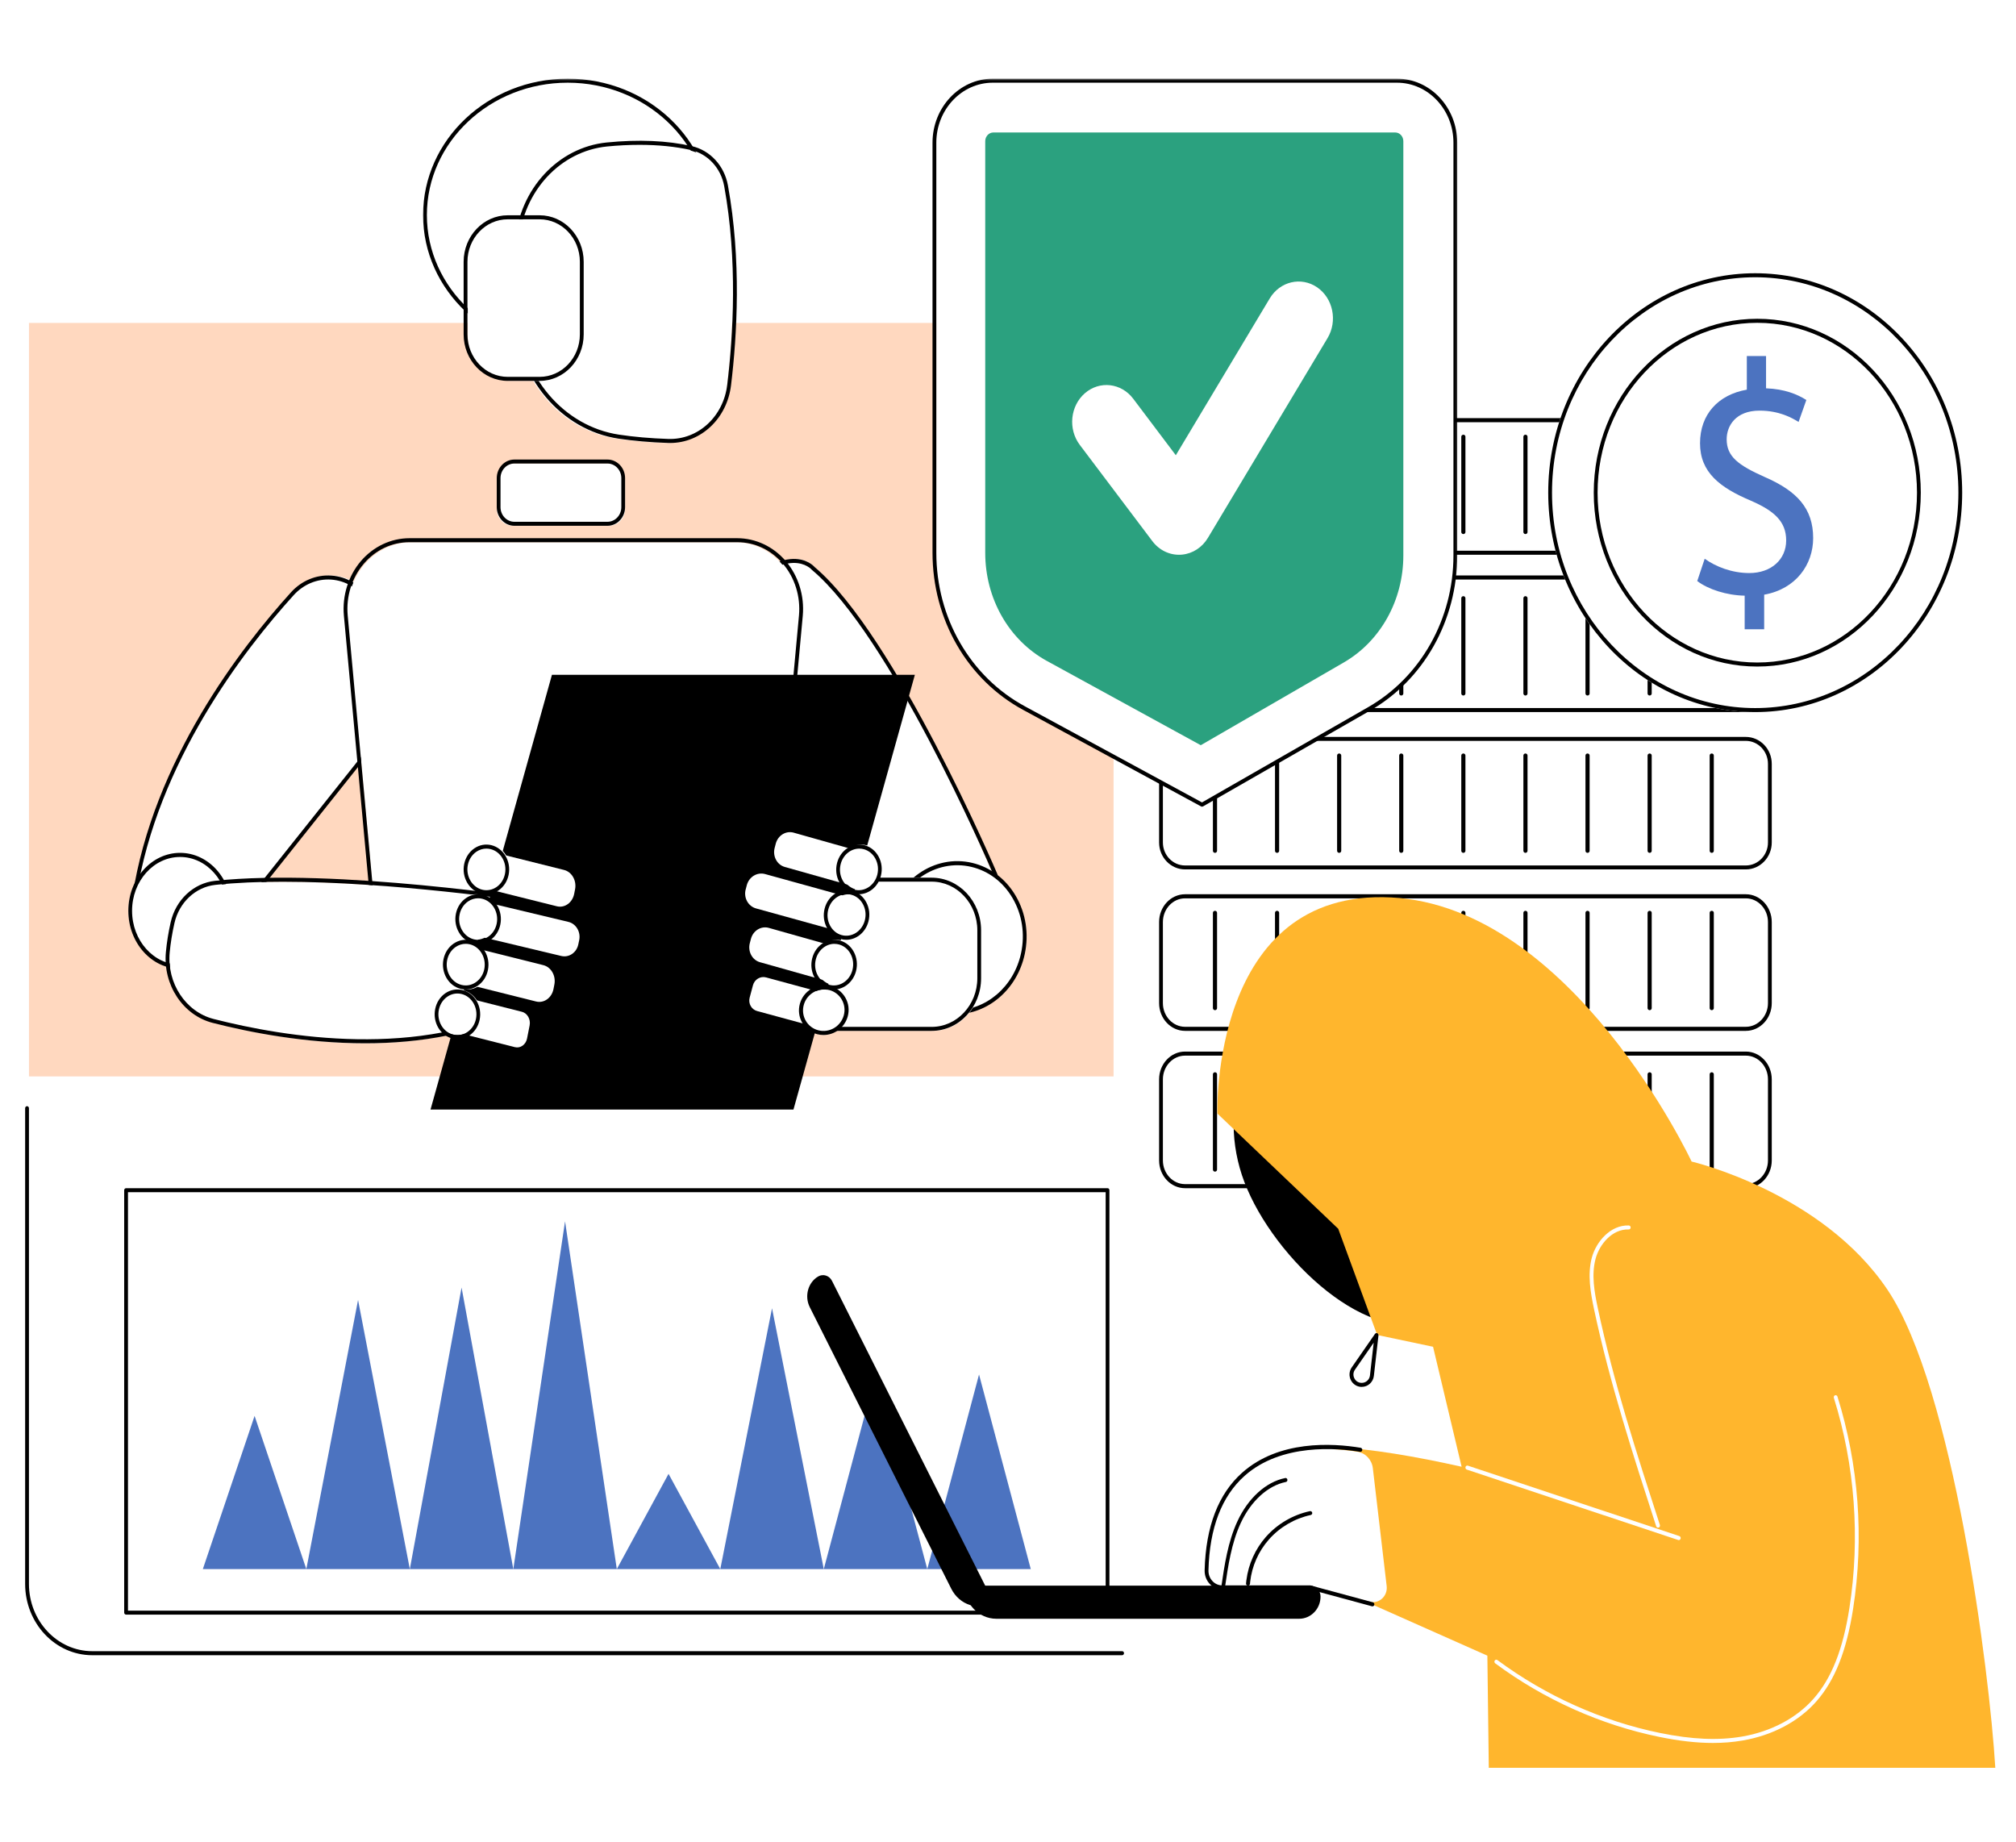 <svg width="487" height="445" viewBox="0 0 487 445" fill="none" xmlns="http://www.w3.org/2000/svg">
<rect width="487" height="445" fill="white"/>
<path d="M285.802 102H421.198C421.963 102 422.702 102.15 423.419 102.458C424.13 102.765 424.758 103.201 425.303 103.766C425.841 104.331 426.262 104.982 426.558 105.719C426.855 106.455 427 107.22 427 108.021V126.979C427 127.78 426.855 128.545 426.558 129.289C426.262 130.025 425.841 130.676 425.303 131.241C424.758 131.806 424.13 132.242 423.419 132.542C422.702 132.85 421.963 133 421.198 133H285.802C285.037 133 284.291 132.85 283.581 132.542C282.87 132.242 282.242 131.806 281.697 131.241C281.152 130.676 280.738 130.025 280.442 129.289C280.145 128.545 280 127.78 280 126.979V108.021C280 107.22 280.145 106.455 280.442 105.719C280.738 104.982 281.152 104.331 281.697 103.766C282.242 103.201 282.87 102.765 283.581 102.458C284.291 102.15 285.037 102 285.802 102Z" fill="white"/>
<path d="M421.732 134H286.268C282.816 134 280 130.987 280 127.288V107.712C280 104.013 282.816 101 286.268 101H421.732C425.184 101 428 104.013 428 107.712V127.288C428 130.987 425.19 134 421.732 134ZM286.268 101.982C283.32 101.982 280.918 104.552 280.918 107.712V127.295C280.918 130.448 283.32 133.018 286.268 133.018H421.732C424.68 133.018 427.082 130.448 427.082 127.295V107.712C427.082 104.552 424.68 101.982 421.732 101.982H286.268Z" fill="black"/>
<path d="M293.504 129C293.226 129 293 128.78 293 128.516V105.484C293 105.22 293.226 105 293.504 105C293.782 105 294 105.22 294 105.484V128.516C294 128.787 293.782 129 293.504 129Z" fill="black"/>
<path d="M308.5 129C308.22 129 308 128.78 308 128.516V105.484C308 105.22 308.22 105 308.5 105C308.78 105 309 105.22 309 105.484V128.516C309 128.787 308.78 129 308.5 129Z" fill="black"/>
<path d="M323.504 129C323.226 129 323 128.78 323 128.516V105.484C323 105.22 323.226 105 323.504 105C323.782 105 324 105.22 324 105.484V128.516C324 128.787 323.782 129 323.504 129Z" fill="black"/>
<path d="M338.5 129C338.22 129 338 128.78 338 128.516V105.484C338 105.22 338.22 105 338.5 105C338.773 105 339 105.22 339 105.484V128.516C339 128.787 338.773 129 338.5 129Z" fill="black"/>
<path d="M353.5 129C353.22 129 353 128.78 353 128.516V105.484C353 105.22 353.227 105 353.5 105C353.78 105 354 105.22 354 105.484V128.516C354 128.787 353.78 129 353.5 129Z" fill="black"/>
<path d="M368.504 129C368.226 129 368 128.78 368 128.516V105.484C368 105.22 368.226 105 368.504 105C368.782 105 369 105.22 369 105.484V128.516C369 128.787 368.782 129 368.504 129Z" fill="black"/>
<path d="M383.5 129C383.22 129 383 128.78 383 128.516V105.484C383 105.22 383.22 105 383.5 105C383.78 105 384 105.22 384 105.484V128.516C384 128.787 383.78 129 383.5 129Z" fill="black"/>
<path d="M398.504 129C398.226 129 398 128.78 398 128.516V105.484C398 105.22 398.226 105 398.504 105C398.782 105 399 105.22 399 105.484V128.516C399 128.787 398.782 129 398.504 129Z" fill="black"/>
<path d="M413.5 129C413.22 129 413 128.78 413 128.516V105.484C413 105.22 413.22 105 413.5 105C413.78 105 414 105.22 414 105.484V128.516C414 128.787 413.78 129 413.5 129Z" fill="black"/>
<path d="M285.802 140H421.198C421.963 140 422.702 140.162 423.419 140.472C424.13 140.79 424.758 141.24 425.303 141.823C425.841 142.406 426.262 143.077 426.558 143.838C426.855 144.598 427 145.395 427 146.214V165.786C427 166.605 426.855 167.402 426.558 168.162C426.262 168.923 425.841 169.594 425.303 170.177C424.758 170.76 424.13 171.21 423.419 171.52C422.702 171.838 421.963 172 421.198 172H285.802C285.037 172 284.291 171.838 283.581 171.52C282.87 171.21 282.242 170.76 281.697 170.177C281.152 169.594 280.738 168.923 280.442 168.162C280.145 167.402 280 166.605 280 165.786V146.214C280 145.395 280.145 144.598 280.442 143.838C280.738 143.077 281.152 142.406 281.697 141.823C282.242 141.24 282.87 140.79 283.581 140.472C284.291 140.162 285.037 140 285.802 140Z" fill="white"/>
<path d="M421.732 172H286.268C282.816 172 280 168.995 280 165.295V145.712C280 142.013 282.816 139 286.268 139H421.732C425.184 139 428 142.013 428 145.712V165.295C428 168.995 425.19 172 421.732 172ZM286.268 139.989C283.32 139.989 280.918 142.559 280.918 145.712V165.295C280.918 168.448 283.32 171.018 286.268 171.018H421.732C424.68 171.018 427.082 168.448 427.082 165.288V145.712C427.082 142.552 424.68 139.982 421.732 139.982H286.268V139.989Z" fill="black"/>
<path d="M293.504 168C293.226 168 293 167.78 293 167.509V144.491C293 144.22 293.226 144 293.504 144C293.782 144 294 144.22 294 144.491V167.509C294 167.78 293.782 168 293.504 168Z" fill="black"/>
<path d="M308.5 168C308.22 168 308 167.78 308 167.509V144.491C308 144.22 308.22 144 308.5 144C308.78 144 309 144.22 309 144.491V167.509C309 167.78 308.78 168 308.5 168Z" fill="black"/>
<path d="M323.504 168C323.226 168 323 167.78 323 167.509V144.491C323 144.22 323.226 144 323.504 144C323.782 144 324 144.22 324 144.491V167.509C324 167.78 323.782 168 323.504 168Z" fill="black"/>
<path d="M338.5 168C338.22 168 338 167.78 338 167.509V144.491C338 144.22 338.22 144 338.5 144C338.773 144 339 144.22 339 144.491V167.509C339 167.78 338.773 168 338.5 168Z" fill="black"/>
<path d="M353.5 168C353.22 168 353 167.78 353 167.509V144.491C353 144.22 353.227 144 353.5 144C353.78 144 354 144.22 354 144.491V167.509C354 167.78 353.78 168 353.5 168Z" fill="black"/>
<path d="M368.504 168C368.226 168 368 167.78 368 167.509V144.491C368 144.22 368.226 144 368.504 144C368.782 144 369 144.22 369 144.491V167.509C369 167.78 368.782 168 368.504 168Z" fill="black"/>
<path d="M383.5 168C383.22 168 383 167.78 383 167.509V144.491C383 144.22 383.22 144 383.5 144C383.78 144 384 144.22 384 144.491V167.509C384 167.78 383.78 168 383.5 168Z" fill="black"/>
<path d="M398.504 168C398.226 168 398 167.78 398 167.509V144.491C398 144.22 398.226 144 398.504 144C398.782 144 399 144.22 399 144.491V167.509C399 167.78 398.782 168 398.504 168Z" fill="black"/>
<path d="M413.5 168C413.22 168 413 167.78 413 167.509V144.491C413 144.22 413.22 144 413.5 144C413.78 144 414 144.22 414 144.491V167.509C414 167.78 413.78 168 413.5 168Z" fill="black"/>
<path d="M285.802 178H421.198C421.963 178 422.702 178.155 423.419 178.472C424.13 178.79 424.758 179.24 425.303 179.823C425.841 180.406 426.262 181.078 426.558 181.839C426.855 182.599 427 183.389 427 184.215V203.785C427 204.611 426.855 205.409 426.558 206.169C426.262 206.929 425.841 207.601 425.303 208.184C424.758 208.767 424.13 209.218 423.419 209.528C422.702 209.845 421.963 210 421.198 210H285.802C285.037 210 284.291 209.845 283.581 209.528C282.87 209.218 282.242 208.767 281.697 208.184C281.152 207.601 280.738 206.929 280.442 206.169C280.145 205.409 280 204.611 280 203.785V184.215C280 183.389 280.145 182.599 280.442 181.839C280.738 181.078 281.152 180.406 281.697 179.823C282.242 179.24 282.87 178.79 283.581 178.472C284.291 178.155 285.037 178 285.802 178Z" fill="white"/>
<path d="M421.732 210H286.268C282.816 210 280 207.085 280 203.497V184.503C280 180.915 282.816 178 286.268 178H421.732C425.184 178 428 180.915 428 184.503V203.497C428 207.085 425.19 210 421.732 210ZM286.268 178.953C283.32 178.953 280.918 181.445 280.918 184.503V203.497C280.918 206.555 283.32 209.047 286.268 209.047H421.732C424.68 209.047 427.082 206.555 427.082 203.497V184.503C427.082 181.438 424.68 178.953 421.732 178.953H286.268Z" fill="black"/>
<path d="M293.504 206C293.226 206 293 205.78 293 205.509V182.491C293 182.22 293.226 182 293.504 182C293.782 182 294 182.22 294 182.491V205.509C294 205.78 293.782 206 293.504 206Z" fill="black"/>
<path d="M308.5 206C308.22 206 308 205.78 308 205.509V182.491C308 182.22 308.22 182 308.5 182C308.78 182 309 182.22 309 182.491V205.509C309 205.78 308.78 206 308.5 206Z" fill="black"/>
<path d="M323.504 206C323.226 206 323 205.78 323 205.509V182.491C323 182.22 323.226 182 323.504 182C323.782 182 324 182.22 324 182.491V205.509C324 205.78 323.782 206 323.504 206Z" fill="black"/>
<path d="M338.5 206C338.22 206 338 205.78 338 205.509V182.491C338 182.22 338.22 182 338.5 182C338.773 182 339 182.22 339 182.491V205.509C339 205.78 338.773 206 338.5 206Z" fill="black"/>
<path d="M353.5 206C353.22 206 353 205.78 353 205.509V182.491C353 182.22 353.227 182 353.5 182C353.78 182 354 182.22 354 182.491V205.509C354 205.78 353.78 206 353.5 206Z" fill="black"/>
<path d="M368.504 206C368.226 206 368 205.78 368 205.509V182.491C368 182.22 368.226 182 368.504 182C368.782 182 369 182.22 369 182.491V205.509C369 205.78 368.782 206 368.504 206Z" fill="black"/>
<path d="M383.5 206C383.22 206 383 205.78 383 205.509V182.491C383 182.22 383.22 182 383.5 182C383.78 182 384 182.22 384 182.491V205.509C384 205.78 383.78 206 383.5 206Z" fill="black"/>
<path d="M398.504 206C398.226 206 398 205.78 398 205.509V182.491C398 182.22 398.226 182 398.504 182C398.782 182 399 182.22 399 182.491V205.509C399 205.78 398.782 206 398.504 206Z" fill="black"/>
<path d="M413.5 206C413.22 206 413 205.78 413 205.509V182.491C413 182.22 413.22 182 413.5 182C413.78 182 414 182.22 414 182.491V205.509C414 205.78 413.78 206 413.5 206Z" fill="black"/>
<path d="M285.802 216H421.198C421.963 216 422.702 216.162 423.419 216.472C424.13 216.79 424.758 217.24 425.303 217.823C425.841 218.406 426.262 219.077 426.558 219.838C426.855 220.598 427 221.395 427 222.214V241.786C427 242.605 426.855 243.402 426.558 244.162C426.262 244.923 425.841 245.594 425.303 246.177C424.758 246.76 424.13 247.21 423.419 247.528C422.702 247.838 421.963 248 421.198 248H285.802C285.037 248 284.291 247.838 283.581 247.528C282.87 247.21 282.242 246.76 281.697 246.177C281.152 245.594 280.738 244.923 280.442 244.162C280.145 243.402 280 242.605 280 241.786V222.214C280 221.395 280.145 220.598 280.442 219.838C280.738 219.077 281.152 218.406 281.697 217.823C282.242 217.24 282.87 216.79 283.581 216.472C284.291 216.162 285.037 216 285.802 216Z" fill="white"/>
<path d="M421.732 249H286.268C282.816 249 280 245.995 280 242.295V222.712C280 219.013 282.816 216 286.268 216H421.732C425.184 216 428 219.013 428 222.712V242.295C428 245.995 425.19 249 421.732 249ZM286.268 216.989C283.32 216.989 280.918 219.559 280.918 222.712V242.295C280.918 245.448 283.32 248.018 286.268 248.018H421.732C424.68 248.018 427.082 245.448 427.082 242.295V222.712C427.082 219.552 424.68 216.989 421.732 216.989H286.268Z" fill="black"/>
<path d="M293.504 244C293.226 244 293 243.78 293 243.509V220.484C293 220.213 293.226 220 293.504 220C293.782 220 294 220.213 294 220.484V243.509C294 243.78 293.782 244 293.504 244Z" fill="black"/>
<path d="M308.5 244C308.22 244 308 243.78 308 243.509V220.484C308 220.213 308.22 220 308.5 220C308.78 220 309 220.213 309 220.484V243.509C309 243.78 308.78 244 308.5 244Z" fill="black"/>
<path d="M323.504 244C323.226 244 323 243.78 323 243.509V220.484C323 220.213 323.226 220 323.504 220C323.782 220 324 220.213 324 220.484V243.509C324 243.78 323.782 244 323.504 244Z" fill="black"/>
<path d="M338.5 244C338.22 244 338 243.78 338 243.509V220.484C338 220.213 338.22 220 338.5 220C338.773 220 339 220.213 339 220.484V243.509C339 243.78 338.773 244 338.5 244Z" fill="black"/>
<path d="M353.5 244C353.22 244 353 243.78 353 243.509V220.484C353 220.213 353.227 220 353.5 220C353.78 220 354 220.213 354 220.484V243.509C354 243.78 353.78 244 353.5 244Z" fill="black"/>
<path d="M368.504 244C368.226 244 368 243.78 368 243.509V220.484C368 220.213 368.226 220 368.504 220C368.782 220 369 220.213 369 220.484V243.509C369 243.78 368.782 244 368.504 244Z" fill="black"/>
<path d="M383.5 244C383.22 244 383 243.78 383 243.509V220.484C383 220.213 383.22 220 383.5 220C383.78 220 384 220.213 384 220.484V243.509C384 243.78 383.78 244 383.5 244Z" fill="black"/>
<path d="M398.504 244C398.226 244 398 243.78 398 243.509V220.484C398 220.213 398.226 220 398.504 220C398.782 220 399 220.213 399 220.484V243.509C399 243.78 398.782 244 398.504 244Z" fill="black"/>
<path d="M413.5 244C413.22 244 413 243.78 413 243.509V220.484C413 220.213 413.22 220 413.5 220C413.78 220 414 220.213 414 220.484V243.509C414 243.78 413.78 244 413.5 244Z" fill="black"/>
<path d="M285.802 255H421.198C421.963 255 422.702 255.157 423.419 255.458C424.13 255.765 424.758 256.201 425.303 256.766C425.841 257.331 426.262 257.981 426.558 258.718C426.855 259.454 427 260.226 427 261.02V279.98C427 280.774 426.855 281.546 426.558 282.282C426.262 283.019 425.841 283.669 425.303 284.234C424.758 284.799 424.13 285.235 423.419 285.542C422.702 285.843 421.963 286 421.198 286H285.802C285.037 286 284.291 285.843 283.581 285.542C282.87 285.235 282.242 284.799 281.697 284.234C281.152 283.669 280.738 283.019 280.442 282.282C280.145 281.546 280 280.774 280 279.98V261.02C280 260.226 280.145 259.454 280.442 258.718C280.738 257.981 281.152 257.331 281.697 256.766C282.242 256.201 282.87 255.765 283.581 255.458C284.291 255.157 285.037 255 285.802 255Z" fill="white"/>
<path d="M421.732 287H286.268C282.816 287 280 283.994 280 280.294V260.706C280 257.006 282.816 254 286.268 254H421.732C425.184 254 428 257.006 428 260.706V280.294C428 283.994 425.19 287 421.732 287ZM286.268 254.982C283.32 254.982 280.918 257.553 280.918 260.706V280.294C280.918 283.447 283.32 286.018 286.275 286.018H421.732C424.687 286.018 427.082 283.447 427.082 280.294V260.706C427.082 257.545 424.687 254.982 421.732 254.982H286.268Z" fill="black"/>
<path d="M293.504 283C293.226 283 293 282.78 293 282.509V259.491C293 259.22 293.226 259 293.504 259C293.782 259 294 259.22 294 259.491V282.509C294 282.78 293.782 283 293.504 283Z" fill="black"/>
<path d="M308.5 283C308.22 283 308 282.78 308 282.509V259.491C308 259.22 308.22 259 308.5 259C308.78 259 309 259.22 309 259.491V282.509C309 282.78 308.78 283 308.5 283Z" fill="black"/>
<path d="M323.504 283C323.226 283 323 282.78 323 282.509V259.491C323 259.22 323.226 259 323.504 259C323.782 259 324 259.22 324 259.491V282.509C324 282.78 323.782 283 323.504 283Z" fill="black"/>
<path d="M338.5 283C338.22 283 338 282.78 338 282.509V259.491C338 259.22 338.22 259 338.5 259C338.773 259 339 259.22 339 259.491V282.509C339 282.78 338.773 283 338.5 283Z" fill="black"/>
<path d="M353.5 283C353.22 283 353 282.78 353 282.509V259.491C353 259.22 353.227 259 353.5 259C353.78 259 354 259.22 354 259.491V282.509C354 282.78 353.78 283 353.5 283Z" fill="black"/>
<path d="M368.504 283C368.226 283 368 282.78 368 282.509V259.491C368 259.22 368.226 259 368.504 259C368.782 259 369 259.22 369 259.491V282.509C369 282.78 368.782 283 368.504 283Z" fill="black"/>
<path d="M383.5 283C383.22 283 383 282.78 383 282.509V259.491C383 259.22 383.22 259 383.5 259C383.78 259 384 259.22 384 259.491V282.509C384 282.78 383.78 283 383.5 283Z" fill="black"/>
<path d="M398.504 283C398.226 283 398 282.78 398 282.509V259.491C398 259.22 398.226 259 398.504 259C398.782 259 399 259.22 399 259.491V282.509C399 282.78 398.782 283 398.504 283Z" fill="black"/>
<path d="M413.5 283C413.22 283 413 282.78 413 282.509V259.491C413 259.22 413.22 259 413.5 259C413.78 259 414 259.22 414 259.491V282.509C414 282.78 413.78 283 413.5 283Z" fill="black"/>
<path d="M459.356 81.526C460.515 82.754 461.612 84.04 462.653 85.378C463.687 86.724 464.666 88.113 465.575 89.554C466.484 91.002 467.324 92.487 468.094 94.016C468.871 95.545 469.565 97.118 470.197 98.721C470.821 100.324 471.37 101.956 471.849 103.617C472.32 105.279 472.723 106.962 473.042 108.66C473.362 110.366 473.597 112.079 473.757 113.806C473.917 115.534 474 117.269 474 119.004C474 120.739 473.917 122.466 473.757 124.194C473.597 125.921 473.362 127.642 473.042 129.34C472.723 131.045 472.32 132.729 471.849 134.383C471.37 136.044 470.821 137.676 470.197 139.286C469.565 140.889 468.871 142.455 468.094 143.984C467.324 145.513 466.484 147.005 465.575 148.446C464.666 149.887 463.687 151.284 462.653 152.622C461.612 153.967 460.515 155.253 459.356 156.481C458.197 157.702 456.983 158.87 455.72 159.973C454.457 161.068 453.138 162.105 451.778 163.068C450.418 164.031 449.016 164.928 447.572 165.744C446.122 166.56 444.643 167.302 443.13 167.964C441.617 168.633 440.084 169.214 438.515 169.721C436.947 170.221 435.357 170.64 433.754 170.986C432.144 171.324 430.527 171.574 428.896 171.743C427.272 171.919 425.634 172 423.997 172C422.359 172 420.728 171.919 419.097 171.743C417.466 171.574 415.849 171.324 414.246 170.986C412.636 170.64 411.053 170.221 409.485 169.721C407.916 169.214 406.376 168.633 404.863 167.964C403.35 167.302 401.871 166.56 400.428 165.744C398.984 164.928 397.582 164.031 396.222 163.068C394.855 162.105 393.543 161.068 392.28 159.973C391.01 158.87 389.803 157.702 388.644 156.481C387.485 155.253 386.388 153.967 385.347 152.622C384.306 151.284 383.334 149.887 382.425 148.446C381.516 147.005 380.676 145.513 379.899 143.984C379.129 142.455 378.428 140.889 377.803 139.286C377.179 137.676 376.623 136.044 376.151 134.383C375.673 132.729 375.277 131.045 374.958 129.34C374.638 127.642 374.396 125.921 374.236 124.194C374.076 122.466 374 120.739 374 119.004C374 117.269 374.076 115.534 374.236 113.806C374.396 112.079 374.638 110.366 374.958 108.66C375.277 106.962 375.673 105.279 376.151 103.617C376.623 101.956 377.179 100.324 377.803 98.721C378.428 97.118 379.129 95.545 379.899 94.016C380.676 92.487 381.516 91.002 382.425 89.554C383.334 88.113 384.306 86.724 385.347 85.378C386.388 84.04 387.485 82.754 388.644 81.526C389.803 80.299 391.01 79.137 392.28 78.034C393.543 76.931 394.855 75.895 396.222 74.932C397.582 73.969 398.984 73.079 400.428 72.263C401.871 71.44 403.35 70.698 404.863 70.036C406.376 69.374 407.916 68.786 409.485 68.286C411.053 67.779 412.636 67.36 414.246 67.022C415.849 66.684 417.466 66.426 419.097 66.257C420.728 66.088 422.359 66 423.997 66C425.634 66 427.272 66.088 428.896 66.257C430.527 66.426 432.144 66.684 433.754 67.022C435.357 67.36 436.947 67.779 438.515 68.286C440.084 68.786 441.617 69.374 443.13 70.036C444.643 70.698 446.122 71.44 447.572 72.263C449.016 73.079 450.418 73.969 451.778 74.932C453.138 75.895 454.457 76.931 455.72 78.034C456.983 79.137 458.197 80.299 459.356 81.526Z" fill="white"/>
<path d="M423.997 172C396.43 172 374 148.224 374 119C374 89.776 396.43 66 423.997 66C451.57 66 474 89.776 474 119C474 148.224 451.57 172 423.997 172ZM423.997 66.969C396.932 66.969 374.915 90.307 374.915 119C374.915 147.685 396.932 171.031 423.997 171.031C451.061 171.031 473.085 147.685 473.085 119C473.085 90.307 451.061 66.969 423.997 66.969Z" fill="black"/>
<path d="M451.578 90.154C452.48 91.113 453.333 92.124 454.146 93.171C454.951 94.225 455.716 95.309 456.425 96.444C457.134 97.571 457.788 98.735 458.394 99.936C458.993 101.137 459.537 102.36 460.026 103.619C460.515 104.871 460.948 106.152 461.32 107.448C461.685 108.752 461.995 110.07 462.25 111.402C462.497 112.735 462.683 114.075 462.807 115.429C462.931 116.784 463 118.138 463 119.5C463 120.855 462.931 122.216 462.807 123.564C462.683 124.918 462.497 126.258 462.25 127.591C461.995 128.93 461.685 130.241 461.32 131.544C460.948 132.848 460.515 134.122 460.026 135.381C459.537 136.633 458.993 137.863 458.394 139.064C457.788 140.257 457.134 141.421 456.425 142.556C455.716 143.684 454.951 144.775 454.146 145.822C453.333 146.876 452.48 147.879 451.578 148.846C450.669 149.805 449.726 150.713 448.741 151.577C447.75 152.441 446.724 153.246 445.664 154C444.603 154.762 443.509 155.457 442.379 156.094C441.257 156.739 440.101 157.317 438.923 157.837C437.746 158.357 436.541 158.818 435.322 159.213C434.097 159.602 432.858 159.931 431.604 160.202C430.351 160.466 429.091 160.663 427.818 160.795C426.551 160.934 425.277 161 423.997 161C422.723 161 421.449 160.934 420.175 160.795C418.902 160.663 417.642 160.466 416.389 160.202C415.136 159.931 413.903 159.602 412.678 159.213C411.459 158.818 410.254 158.357 409.077 157.837C407.893 157.317 406.743 156.739 405.614 156.094C404.491 155.457 403.397 154.762 402.33 154C401.269 153.246 400.243 152.441 399.259 151.577C398.274 150.713 397.324 149.805 396.422 148.846C395.52 147.879 394.66 146.876 393.854 145.822C393.042 144.775 392.284 143.684 391.575 142.556C390.866 141.421 390.205 140.257 389.606 139.064C389 137.863 388.456 136.633 387.967 135.381C387.479 134.122 387.052 132.848 386.68 131.544C386.308 130.241 385.998 128.93 385.75 127.591C385.503 126.258 385.317 124.918 385.186 123.564C385.062 122.216 385 120.855 385 119.5C385 118.138 385.062 116.784 385.186 115.429C385.317 114.075 385.503 112.735 385.75 111.402C385.998 110.07 386.308 108.752 386.68 107.448C387.052 106.152 387.479 104.871 387.967 103.619C388.456 102.36 389 101.137 389.606 99.936C390.205 98.735 390.866 97.571 391.575 96.444C392.284 95.309 393.042 94.225 393.854 93.171C394.66 92.124 395.52 91.113 396.422 90.154C397.324 89.195 398.274 88.28 399.259 87.416C400.243 86.559 401.269 85.746 402.33 84.992C403.397 84.238 404.491 83.543 405.614 82.898C406.743 82.261 407.893 81.675 409.077 81.156C410.254 80.636 411.459 80.182 412.678 79.787C413.903 79.391 415.136 79.062 416.389 78.798C417.642 78.527 418.902 78.329 420.175 78.198C421.449 78.066 422.723 78 423.997 78C425.277 78 426.551 78.066 427.818 78.198C429.091 78.329 430.351 78.527 431.604 78.798C432.858 79.062 434.097 79.391 435.322 79.787C436.541 80.182 437.746 80.636 438.923 81.156C440.101 81.675 441.257 82.261 442.379 82.898C443.509 83.543 444.603 84.238 445.664 84.992C446.724 85.746 447.75 86.559 448.741 87.416C449.726 88.28 450.669 89.195 451.578 90.154Z" fill="white"/>
<path d="M424.5 161C402.72 161 385 142.162 385 119.004C385 95.838 402.72 77 424.5 77C446.28 77 464 95.838 464 119.004C464 142.162 446.28 161 424.5 161ZM424.5 77.974C403.23 77.974 385.924 96.379 385.924 119.004C385.924 141.628 403.23 160.026 424.5 160.026C445.777 160.026 463.083 141.628 463.083 119.004C463.083 96.379 445.777 77.974 424.5 77.974Z" fill="black"/>
<path d="M421.455 152V143.878C417.115 143.804 412.623 142.352 410 140.348L411.799 134.96C414.492 136.891 418.386 138.417 422.575 138.417C427.891 138.417 431.482 135.115 431.482 130.538C431.482 125.954 428.564 123.382 423.028 120.972C415.391 117.751 410.673 114.058 410.673 107.064C410.673 100.07 415.089 95.323 421.977 94.122V86H426.62V93.798C431.112 93.96 434.182 95.242 436.352 96.613L434.477 101.92C432.911 100.954 429.841 99.185 425.047 99.185C419.278 99.185 417.108 102.878 417.108 106.098C417.108 110.277 419.883 112.371 426.393 115.26C434.106 118.635 438 122.821 438 129.971C438 136.324 433.879 142.271 426.167 143.642V152H421.455Z" fill="#4C73C0"/>
<path d="M7 78H269V260H7V78Z" fill="#FFD8BF"/>
<mask id="mask0_340_3236" style="mask-type:luminance" maskUnits="userSpaceOnUse" x="101" y="19" width="72" height="67">
<path d="M101.635 19H172.309V85.289H101.635V19Z" fill="white"/>
</mask>
<g mask="url(#mask0_340_3236)">
<path d="M171.619 51.945C171.619 53.014 171.564 54.075 171.453 55.129C171.343 56.191 171.177 57.238 170.957 58.277C170.736 59.324 170.46 60.356 170.135 61.367C169.804 62.384 169.424 63.387 168.996 64.368C168.562 65.349 168.078 66.308 167.547 67.245C167.016 68.182 166.436 69.097 165.808 69.983C165.18 70.861 164.51 71.718 163.792 72.538C163.075 73.358 162.315 74.148 161.522 74.895C160.721 75.649 159.886 76.367 159.009 77.04C158.14 77.714 157.236 78.343 156.297 78.936C155.358 79.529 154.385 80.071 153.391 80.576C152.398 81.074 151.376 81.528 150.334 81.938C149.292 82.34 148.229 82.699 147.145 83.006C146.069 83.314 144.971 83.577 143.867 83.782C142.756 83.987 141.645 84.141 140.52 84.251C139.395 84.353 138.27 84.405 137.138 84.405C136.006 84.405 134.881 84.353 133.756 84.251C132.631 84.141 131.52 83.987 130.408 83.782C129.304 83.577 128.207 83.314 127.13 83.006C126.046 82.699 124.984 82.34 123.941 81.938C122.899 81.528 121.878 81.074 120.884 80.576C119.89 80.071 118.917 79.529 117.978 78.936C117.04 78.343 116.135 77.714 115.266 77.04C114.389 76.367 113.554 75.649 112.754 74.895C111.96 74.148 111.201 73.358 110.483 72.538C109.765 71.718 109.096 70.861 108.468 69.983C107.84 69.097 107.26 68.182 106.728 67.245C106.197 66.308 105.714 65.349 105.279 64.368C104.851 63.387 104.471 62.384 104.14 61.367C103.816 60.356 103.54 59.324 103.319 58.277C103.098 57.238 102.932 56.191 102.822 55.129C102.711 54.075 102.656 53.014 102.656 51.945C102.656 50.883 102.711 49.822 102.822 48.768C102.932 47.706 103.098 46.659 103.319 45.62C103.54 44.573 103.816 43.541 104.14 42.523C104.471 41.513 104.851 40.51 105.279 39.529C105.714 38.548 106.197 37.589 106.728 36.645C107.26 35.708 107.84 34.8 108.468 33.914C109.096 33.035 109.765 32.179 110.483 31.359C111.201 30.539 111.96 29.748 112.754 28.994C113.554 28.248 114.389 27.53 115.266 26.857C116.135 26.183 117.04 25.554 117.978 24.961C118.917 24.368 119.89 23.826 120.884 23.321C121.878 22.823 122.899 22.369 123.941 21.959C124.984 21.557 126.046 21.198 127.13 20.89C128.207 20.583 129.304 20.319 130.408 20.114C131.52 19.91 132.631 19.748 133.756 19.646C134.881 19.543 136.006 19.492 137.138 19.492C138.27 19.492 139.395 19.543 140.52 19.646C141.645 19.748 142.756 19.91 143.867 20.114C144.971 20.319 146.069 20.583 147.145 20.89C148.229 21.198 149.292 21.557 150.334 21.959C151.376 22.369 152.398 22.823 153.391 23.321C154.385 23.826 155.358 24.368 156.297 24.961C157.236 25.554 158.14 26.183 159.009 26.857C159.886 27.53 160.721 28.248 161.522 28.994C162.315 29.748 163.075 30.539 163.792 31.359C164.51 32.179 165.18 33.035 165.808 33.914C166.436 34.8 167.016 35.708 167.547 36.645C168.078 37.589 168.562 38.548 168.996 39.529C169.424 40.51 169.804 41.513 170.135 42.523C170.46 43.541 170.736 44.573 170.957 45.62C171.177 46.659 171.343 47.706 171.453 48.768C171.564 49.822 171.619 50.883 171.619 51.945Z" fill="white"/>
<path d="M137.138 84.893C117.875 84.893 102.201 70.113 102.201 51.95C102.201 33.781 117.875 19 137.138 19C156.408 19 172.082 33.781 172.082 51.943C172.082 70.113 156.408 84.886 137.138 84.886V84.893ZM137.138 19.974C118.379 19.974 103.119 34.322 103.119 51.943C103.119 69.571 118.379 83.92 137.138 83.92C155.897 83.92 171.164 69.571 171.164 51.943C171.164 34.322 155.897 19.974 137.138 19.974Z" fill="black"/>
</g>
<path d="M166.471 36.28C161.991 35.258 155.272 34.499 146.127 35.404C134.654 36.55 125.509 46.403 124.437 58.804C123.997 63.87 123.833 69.877 124.21 76.804C125.007 91.643 135.341 103.898 148.965 105.949C152.414 106.467 156.364 106.839 160.892 106.992C168.271 107.241 174.633 101.423 175.595 93.511C177.038 81.643 178.137 63.432 174.86 45.403C174.028 40.812 170.703 37.236 166.471 36.28Z" fill="white"/>
<path d="M161.866 107C161.708 107 161.55 107 161.391 106.993C157.098 106.847 153.058 106.496 149.398 105.949C135.622 103.875 125.025 91.426 124.206 76.341C123.869 70.054 123.945 63.964 124.44 58.254C125.541 45.608 134.851 35.583 146.576 34.415C154.263 33.648 161.164 33.947 167.096 35.291C171.548 36.306 174.988 40.037 175.848 44.805C179.124 62.818 178.057 81.006 176.592 93.083C175.615 101.1 169.332 107 161.873 107H161.866ZM154.497 34.984C151.971 34.984 149.343 35.115 146.659 35.378C135.367 36.503 126.408 46.163 125.348 58.349C124.86 64.008 124.777 70.039 125.121 76.282C125.913 90.907 136.172 102.977 149.522 104.985C153.155 105.532 157.159 105.883 161.419 106.022C168.623 106.27 174.741 100.648 175.676 92.959C177.135 80.948 178.195 62.876 174.947 44.987C174.156 40.606 170.99 37.175 166.896 36.24C163.208 35.408 159.004 34.984 154.497 34.984Z" fill="black"/>
<path d="M130.853 92H123.147C122.483 92 121.826 91.934 121.169 91.795C120.519 91.656 119.882 91.459 119.267 91.188C118.651 90.918 118.063 90.589 117.51 90.194C116.957 89.799 116.445 89.36 115.974 88.855C115.504 88.358 115.082 87.817 114.708 87.232C114.342 86.647 114.031 86.025 113.775 85.374C113.519 84.724 113.325 84.051 113.194 83.363C113.069 82.669 113 81.974 113 81.265V63.735C113 63.026 113.069 62.331 113.194 61.637C113.325 60.949 113.519 60.276 113.775 59.626C114.031 58.975 114.342 58.353 114.708 57.768C115.082 57.183 115.504 56.642 115.974 56.145C116.445 55.64 116.957 55.201 117.51 54.806C118.063 54.411 118.651 54.082 119.267 53.812C119.882 53.541 120.519 53.344 121.169 53.205C121.826 53.066 122.483 53 123.147 53H130.853C131.517 53 132.174 53.066 132.831 53.205C133.481 53.344 134.118 53.541 134.733 53.812C135.349 54.082 135.937 54.411 136.49 54.806C137.043 55.201 137.555 55.64 138.026 56.145C138.496 56.642 138.918 57.183 139.292 57.768C139.658 58.353 139.969 58.975 140.225 59.626C140.481 60.276 140.675 60.949 140.806 61.637C140.931 62.331 141 63.026 141 63.735V81.265C141 81.974 140.931 82.669 140.806 83.363C140.675 84.051 140.481 84.724 140.225 85.374C139.969 86.025 139.658 86.647 139.292 87.232C138.918 87.817 138.496 88.358 138.026 88.855C137.555 89.36 137.043 89.799 136.49 90.194C135.937 90.589 135.349 90.918 134.733 91.188C134.118 91.459 133.481 91.656 132.831 91.795C132.174 91.934 131.517 92 130.853 92Z" fill="white"/>
<path d="M130.36 92H122.64C116.772 92 112 86.966 112 80.769V63.231C112 57.034 116.772 52 122.64 52H130.36C136.228 52 141 57.034 141 63.231V80.769C141 86.966 136.228 92 130.36 92ZM122.64 52.973C117.285 52.973 112.923 57.575 112.923 63.231V80.769C112.923 86.425 117.285 91.027 122.64 91.027H130.36C135.722 91.027 140.077 86.425 140.077 80.769V63.231C140.077 57.575 135.722 52.973 130.36 52.973H122.64Z" fill="black"/>
<path d="M50.362 230L103 163.858L89.398 144.216C84.954 137.814 76.294 137.211 71.11 142.93C58.441 156.918 37.935 183.859 33 216.048L50.362 230Z" fill="white"/>
<path d="M49.838 231C49.741 231 49.644 230.963 49.561 230.904L32.179 216.948C32.048 216.838 31.978 216.654 32.006 216.478C37.009 183.838 58.135 156.485 70.278 143.088C72.846 140.249 76.416 138.771 80.077 139.029C83.73 139.286 87.086 141.249 89.287 144.419L102.911 164.066C103.036 164.242 103.029 164.5 102.891 164.669L50.191 230.831C50.101 230.941 49.969 231 49.838 231ZM32.954 216.345L49.769 229.838L101.95 164.33L88.546 144.992C86.512 142.058 83.398 140.235 80.014 139.999C76.624 139.764 73.323 141.132 70.943 143.757C58.91 157.036 38.005 184.088 32.954 216.338V216.345Z" fill="black"/>
<path d="M240 211.62C240 211.62 215.992 153.564 196.586 136.831C196.586 136.831 189.454 127.985 173.419 149.178L170 165.137C170 165.137 196.155 229.695 220.43 240L240 211.628V211.62Z" fill="white"/>
<path d="M220.664 240C220.608 240 220.552 239.985 220.497 239.963C210.179 235.691 198.375 221.853 185.419 198.842C175.795 181.753 169.102 165.702 169.033 165.534C168.998 165.439 168.991 165.337 169.012 165.234L172.476 149.424C172.49 149.351 172.525 149.285 172.567 149.227C181.6 137.579 187.926 135.067 191.64 135.001C194.876 134.95 196.521 136.666 196.771 136.951C216.331 153.441 240.716 210.621 240.959 211.198C241.029 211.359 241.008 211.549 240.911 211.687L221.039 239.803C220.948 239.927 220.809 240 220.664 240ZM169.942 165.293C171.379 168.703 196.98 228.717 220.511 238.919L240.008 211.337C238.196 207.123 214.887 153.426 196.167 137.681C196.14 137.667 196.126 137.645 196.105 137.623C196.049 137.557 194.612 135.914 191.619 135.972C188.113 136.053 182.1 138.499 173.351 149.753L169.942 165.293Z" fill="black"/>
<path d="M215.433 222.794C213.368 232.238 218.884 241.551 227.754 243.597C236.625 245.65 245.495 239.656 247.567 230.206C249.632 220.762 244.116 211.449 235.246 209.403C226.369 207.35 217.498 213.344 215.433 222.794Z" fill="white"/>
<path d="M230.747 245C229.557 245 228.354 244.866 227.151 244.576C222.763 243.534 219.029 240.707 216.622 236.593C214.188 232.419 213.411 227.441 214.449 222.575C216.574 212.605 225.72 206.259 234.853 208.424C239.233 209.465 242.974 212.293 245.374 216.407C247.815 220.581 248.585 225.559 247.554 230.425C245.704 239.078 238.566 245 230.747 245ZM215.343 222.798C214.36 227.404 215.089 232.121 217.399 236.064C219.669 239.948 223.203 242.627 227.35 243.609C228.485 243.884 229.626 244.01 230.754 244.01C238.153 244.01 244.913 238.4 246.66 230.209C247.643 225.596 246.914 220.886 244.604 216.935C242.335 213.052 238.8 210.373 234.653 209.391C226.016 207.345 217.351 213.357 215.343 222.798Z" fill="black"/>
<path d="M147.087 127H123.92C123.4 127 122.901 126.899 122.424 126.698C121.939 126.497 121.517 126.203 121.152 125.83C120.78 125.456 120.499 125.018 120.302 124.53C120.105 124.042 120 123.532 120 123V116.007C120 115.475 120.105 114.966 120.302 114.477C120.499 113.982 120.78 113.551 121.152 113.178C121.517 112.797 121.939 112.51 122.424 112.309C122.901 112.108 123.4 112 123.92 112H147.087C147.607 112 148.106 112.108 148.584 112.309C149.061 112.51 149.49 112.797 149.855 113.178C150.22 113.551 150.508 113.982 150.705 114.477C150.902 114.966 151 115.475 151 116.007V123C151 123.532 150.902 124.042 150.705 124.53C150.508 125.018 150.22 125.456 149.855 125.83C149.49 126.203 149.061 126.497 148.584 126.698C148.106 126.899 147.607 127 147.087 127Z" fill="white"/>
<path d="M146.745 127H124.255C121.903 127 120 124.984 120 122.5V115.493C120 113.016 121.903 111 124.255 111H146.745C149.091 111 151 113.016 151 115.493V122.5C151 124.984 149.091 127 146.745 127ZM124.255 111.958C122.407 111.958 120.907 113.542 120.907 115.493V122.5C120.907 124.451 122.407 126.035 124.255 126.035H146.745C148.593 126.035 150.093 124.451 150.093 122.5V115.493C150.093 113.542 148.593 111.958 146.745 111.958H124.255Z" fill="black"/>
<path d="M99.289 131H177.718C186.755 131 193.818 139.464 192.924 149.219L185.214 233.524C184.416 242.311 177.601 249 169.465 249H107.542C99.399 249 92.591 242.311 91.786 233.524L84.076 149.219C83.182 139.457 90.252 131 99.289 131Z" fill="white"/>
<path d="M169.768 249H107.232C98.738 249 91.696 242.155 90.862 233.081L83.077 148.751C82.632 143.909 84.132 139.082 87.209 135.495C90.21 132.003 94.467 130 98.898 130H178.102C182.526 130 186.791 132.003 189.791 135.495C192.861 139.082 194.368 143.909 193.923 148.751L186.138 233.081C185.297 242.155 178.262 249 169.768 249ZM98.898 130.968C94.668 130.968 90.758 132.81 87.897 136.155C84.994 139.53 83.577 144.085 83.993 148.656L91.779 232.978C92.578 241.554 99.218 248.024 107.232 248.024H169.768C177.783 248.024 184.429 241.554 185.221 232.978L193.007 148.656C193.423 144.085 192.007 139.53 189.11 136.155C186.242 132.81 182.332 130.968 178.102 130.968H98.898Z" fill="black"/>
<path d="M56 219.996C56 220.854 55.922 221.697 55.761 222.539C55.599 223.375 55.359 224.189 55.049 224.975C54.732 225.767 54.352 226.516 53.894 227.222C53.436 227.935 52.922 228.591 52.337 229.196C51.759 229.794 51.125 230.334 50.442 230.81C49.759 231.285 49.04 231.689 48.287 232.013C47.526 232.337 46.744 232.582 45.941 232.755C45.131 232.921 44.321 233 43.504 233C42.679 233 41.869 232.921 41.059 232.755C40.256 232.582 39.474 232.337 38.713 232.013C37.96 231.689 37.241 231.285 36.558 230.81C35.875 230.334 35.241 229.794 34.663 229.196C34.078 228.591 33.564 227.935 33.106 227.222C32.648 226.516 32.268 225.767 31.951 224.975C31.641 224.189 31.401 223.375 31.239 222.539C31.078 221.697 31 220.854 31 219.996C31 219.146 31.078 218.303 31.239 217.461C31.401 216.625 31.641 215.811 31.951 215.025C32.268 214.233 32.648 213.484 33.106 212.778C33.564 212.065 34.078 211.409 34.663 210.804C35.241 210.199 35.875 209.666 36.558 209.19C37.241 208.715 37.96 208.311 38.713 207.987C39.474 207.663 40.256 207.411 41.059 207.245C41.869 207.079 42.679 207 43.504 207C44.321 207 45.131 207.079 45.941 207.245C46.744 207.411 47.526 207.663 48.287 207.987C49.04 208.311 49.759 208.715 50.442 209.19C51.125 209.666 51.759 210.199 52.337 210.804C52.922 211.409 53.436 212.065 53.894 212.778C54.352 213.484 54.732 214.233 55.049 215.025C55.359 215.811 55.599 216.625 55.761 217.461C55.922 218.303 56 219.146 56 219.996Z" fill="white"/>
<path d="M43.503 234C36.603 234 31 227.716 31 219.996C31 212.284 36.603 206 43.503 206C50.397 206 56 212.284 56 219.996C56 227.716 50.397 234 43.503 234ZM43.503 206.995C37.106 206.995 31.903 212.83 31.903 219.996C31.903 227.17 37.106 233.005 43.503 233.005C49.894 233.005 55.097 227.17 55.097 219.996C55.097 212.83 49.894 206.995 43.503 206.995Z" fill="black"/>
<path d="M130 218.286C130 218.286 81.421 210.603 52.394 213.762C47.457 214.305 43.386 218.146 42.212 223.381C41.739 225.492 41.313 227.904 41.073 230.521C40.359 238.211 44.979 245.308 51.899 247.104C68.294 251.348 101.419 257.118 126.828 243.335L130 218.286Z" fill="white"/>
<path d="M88.214 252C73.865 252 60.49 249.404 51.38 247.072C44.188 245.231 39.331 237.868 40.075 229.955C40.297 227.586 40.687 225.159 41.235 222.746C42.465 217.327 46.773 213.315 51.943 212.758C81.043 209.626 130.113 217.209 130.606 217.283C130.857 217.327 131.03 217.569 130.996 217.833L127.785 242.892C127.765 243.053 127.667 243.192 127.535 243.266C115.299 249.822 101.347 252 88.214 252ZM68.3 212.978C62.526 212.978 56.995 213.198 52.04 213.733C47.253 214.246 43.271 217.957 42.139 222.981C41.597 225.35 41.215 227.733 40.992 230.058C40.297 237.487 44.855 244.395 51.602 246.126C68.876 250.548 101.597 255.946 126.903 242.51L130.023 218.185C125.902 217.561 94.593 212.978 68.3 212.978Z" fill="black"/>
<path d="M225.302 248.993H188V212H225.302C231.76 212 237 217.624 237 224.556V236.436C237 243.368 231.76 249 225.302 249V248.993Z" fill="white"/>
<path d="M225.069 249H188.455C188.204 249 188 248.783 188 248.522V212.478C188 212.21 188.204 212 188.455 212H225.069C231.646 212 237 217.703 237 224.717V236.283C237 243.297 231.646 249 225.069 249ZM188.904 248.037H225.069C231.143 248.037 236.09 242.761 236.09 236.283V224.71C236.09 218.232 231.143 212.955 225.069 212.955H188.904V248.037Z" fill="black"/>
<path d="M104 268H191.676L221 163H133.331L104 268Z" fill="black"/>
<path d="M139.701 228.108L139.917 227.088C140.33 225.1 139.16 223.118 137.301 222.676L117.724 218L116 226.233L135.584 230.909C137.443 231.358 139.289 230.103 139.701 228.108Z" fill="white"/>
<path d="M113.906 226.868C116.602 227.526 119.277 225.662 119.879 222.696C120.48 219.737 118.784 216.799 116.088 216.134C113.392 215.469 110.723 217.34 110.121 220.299C109.52 223.266 111.209 226.203 113.906 226.868Z" fill="white"/>
<path d="M115.51 228C115.107 228 114.705 227.949 114.296 227.854C111.341 227.129 109.471 223.914 110.133 220.692C110.454 219.111 111.327 217.771 112.59 216.914C113.825 216.072 115.285 215.801 116.704 216.145C119.666 216.87 121.528 220.077 120.866 223.306C120.546 224.881 119.672 226.228 118.417 227.085C117.53 227.685 116.534 228 115.51 228ZM115.496 216.973C114.643 216.973 113.811 217.229 113.074 217.734C112.016 218.452 111.286 219.572 111.02 220.897C110.461 223.599 112.023 226.294 114.5 226.894C115.681 227.187 116.902 226.96 117.932 226.257C118.983 225.54 119.713 224.419 119.986 223.094C120.539 220.392 118.976 217.698 116.499 217.097C116.165 217.009 115.831 216.973 115.49 216.973H115.496Z" fill="black"/>
<path d="M133.7 238.92L133.913 237.834C134.34 235.707 133.149 233.603 131.255 233.125L114.749 229L113 237.773L129.506 241.906C131.4 242.377 133.273 241.04 133.7 238.92Z" fill="white"/>
<path d="M111.912 238.865C114.601 239.531 117.277 237.667 117.879 234.699C118.48 231.738 116.784 228.793 114.095 228.135C111.398 227.469 108.723 229.333 108.121 232.301C107.52 235.269 109.216 238.207 111.912 238.865Z" fill="white"/>
<path d="M112.514 239C112.111 239 111.702 238.956 111.3 238.853C108.34 238.135 106.472 234.919 107.133 231.695C107.46 230.113 108.327 228.772 109.588 227.915C110.822 227.072 112.282 226.801 113.7 227.145C116.66 227.871 118.528 231.08 117.867 234.304C117.546 235.886 116.673 237.227 115.412 238.091C114.532 238.692 113.53 239 112.507 239H112.514ZM112.493 227.973C111.648 227.973 110.809 228.23 110.072 228.735C109.022 229.453 108.292 230.574 108.02 231.9C107.467 234.604 109.029 237.3 111.498 237.901C112.684 238.194 113.898 237.967 114.928 237.264C115.985 236.546 116.714 235.417 116.987 234.098C117.54 231.388 115.978 228.699 113.502 228.091C113.168 228.01 112.827 227.973 112.493 227.973Z" fill="black"/>
<path d="M138.7 215.918L138.913 214.832C139.34 212.713 138.149 210.602 136.255 210.131L119.749 206L118 214.779L134.506 218.903C136.4 219.381 138.273 218.045 138.7 215.918Z" fill="white"/>
<path d="M116.912 214.868C119.601 215.526 122.277 213.662 122.879 210.703C123.48 207.737 121.784 204.799 119.095 204.134C116.398 203.469 113.723 205.34 113.121 208.299C112.52 211.266 114.216 214.203 116.912 214.868Z" fill="white"/>
<path d="M117.514 216C117.104 216 116.702 215.949 116.3 215.854C113.34 215.129 111.472 211.922 112.133 208.692C112.46 207.118 113.327 205.771 114.588 204.914C115.822 204.072 117.282 203.801 118.7 204.145C121.66 204.87 123.528 208.085 122.867 211.306C122.546 212.888 121.673 214.228 120.412 215.085C119.532 215.692 118.53 216 117.514 216ZM117.493 204.973C116.648 204.973 115.809 205.236 115.072 205.734C114.022 206.452 113.292 207.579 113.02 208.897C112.467 211.607 114.029 214.294 116.504 214.902C117.684 215.187 118.905 214.96 119.935 214.265C120.985 213.547 121.714 212.419 121.98 211.094C122.54 208.392 120.978 205.698 118.502 205.097C118.168 205.017 117.827 204.973 117.493 204.973Z" fill="black"/>
<path d="M127.322 250.827L127.939 247.709C128.238 246.209 127.402 244.731 126.08 244.392L112.687 241L111 249.542L124.394 252.933C125.715 253.266 127.03 252.327 127.322 250.827Z" fill="white"/>
<path d="M109.297 249.865C112.263 250.531 115.205 248.667 115.867 245.699C116.528 242.731 114.663 239.793 111.698 239.135C108.733 238.469 105.797 240.333 105.136 243.301C104.467 246.262 106.332 249.207 109.297 249.865Z" fill="white"/>
<path d="M110.51 251C110.108 251 109.698 250.956 109.296 250.853C106.334 250.128 104.472 246.919 105.134 243.695C105.454 242.113 106.328 240.772 107.583 239.908C108.818 239.072 110.285 238.801 111.704 239.146C114.659 239.864 116.529 243.08 115.867 246.311C115.546 247.886 114.673 249.234 113.417 250.092C112.53 250.692 111.527 251 110.51 251ZM109.501 249.901C110.681 250.194 111.902 249.967 112.926 249.264C113.984 248.546 114.714 247.417 114.98 246.099C115.539 243.395 113.977 240.699 111.5 240.098C110.319 239.805 109.098 240.032 108.068 240.736C107.017 241.454 106.287 242.574 106.014 243.901C105.461 246.604 107.024 249.3 109.501 249.901Z" fill="black"/>
<path d="M180.137 214.836L180.404 213.81C180.938 211.795 182.913 210.595 184.831 211.126L205 216.699L202.807 225L182.646 219.427C180.727 218.903 179.603 216.844 180.13 214.836H180.137Z" fill="white"/>
<path d="M203.67 226.819C201.01 226.049 199.447 223.043 200.181 220.103C200.915 217.171 203.67 215.411 206.337 216.181C208.997 216.951 210.552 219.957 209.818 222.897C209.084 225.829 206.33 227.589 203.67 226.819Z" fill="white"/>
<path d="M204.425 227C203.963 227 203.501 226.934 203.039 226.802C201.633 226.397 200.464 225.427 199.737 224.06C198.997 222.664 198.807 221.039 199.201 219.474C200.009 216.277 203.039 214.359 205.961 215.197C207.36 215.601 208.536 216.571 209.263 217.938C210.003 219.334 210.193 220.959 209.799 222.524C209.12 225.214 206.871 227 204.432 227H204.425ZM203.27 225.853C205.709 226.559 208.25 224.949 208.923 222.267C209.256 220.959 209.1 219.592 208.475 218.423C207.87 217.284 206.898 216.475 205.73 216.137C203.284 215.439 200.75 217.049 200.07 219.731C199.737 221.039 199.9 222.407 200.519 223.568C201.123 224.707 202.102 225.523 203.27 225.853Z" fill="black"/>
<path d="M181.127 227.825L181.394 226.801C181.908 224.798 183.842 223.6 185.714 224.123L202 228.717L199.861 237L183.575 232.412C181.71 231.882 180.612 229.835 181.127 227.825Z" fill="white"/>
<path d="M200.665 237.819C198.005 237.048 196.443 234.041 197.184 231.106C197.918 228.164 200.672 226.411 203.331 227.181C205.991 227.952 207.553 230.959 206.819 233.894C206.085 236.836 203.331 238.589 200.665 237.819Z" fill="white"/>
<path d="M201.432 239C200.97 239 200.508 238.934 200.039 238.802C198.64 238.397 197.464 237.427 196.737 236.06C195.997 234.671 195.807 233.039 196.201 231.474C197.009 228.277 200.039 226.359 202.961 227.197C204.367 227.601 205.536 228.571 206.263 229.938C207.003 231.327 207.193 232.959 206.799 234.524C206.12 237.214 203.871 239 201.432 239ZM201.568 227.976C199.53 227.976 197.648 229.475 197.077 231.731C196.744 233.047 196.9 234.414 197.525 235.575C198.13 236.714 199.102 237.523 200.27 237.861C202.716 238.566 205.25 236.957 205.93 234.274C206.263 232.959 206.1 231.599 205.481 230.43C204.877 229.291 203.898 228.483 202.73 228.145C202.342 228.034 201.955 227.983 201.568 227.983V227.976Z" fill="black"/>
<path d="M187.127 204.825L187.394 203.801C187.908 201.798 189.842 200.6 191.714 201.123L208 205.717L205.861 214L189.575 209.405C187.71 208.882 186.612 206.835 187.127 204.825Z" fill="white"/>
<path d="M206.665 214.819C204.005 214.049 202.443 211.043 203.184 208.111C203.918 205.171 206.672 203.411 209.331 204.181C211.991 204.958 213.553 207.957 212.819 210.897C212.085 213.829 209.331 215.589 206.665 214.819Z" fill="white"/>
<path d="M207.432 216C206.97 216 206.508 215.934 206.039 215.802C204.64 215.397 203.471 214.428 202.737 213.061C201.997 211.665 201.807 210.041 202.201 208.469C203.009 205.272 206.039 203.355 208.961 204.199C210.367 204.596 211.536 205.574 212.263 206.94C213.003 208.329 213.193 209.96 212.799 211.525C212.12 214.214 209.871 216 207.432 216ZM207.568 204.978C205.53 204.978 203.648 206.477 203.077 208.733C202.744 210.041 202.9 211.408 203.519 212.576C204.123 213.715 205.102 214.523 206.27 214.861C208.716 215.559 211.25 213.95 211.93 211.268C212.256 209.96 212.1 208.593 211.481 207.433C210.877 206.294 209.898 205.478 208.73 205.14C208.342 205.03 207.955 204.978 207.568 204.978Z" fill="black"/>
<path d="M181.095 240.959L181.89 237.99C182.266 236.566 183.695 235.712 185.068 236.089L199 239.87L196.832 248L182.9 244.212C181.52 243.842 180.712 242.383 181.095 240.959Z" fill="white"/>
<path d="M197.669 249.816C195.009 249.046 193.447 246.039 194.181 243.105C194.915 240.171 197.669 238.411 200.335 239.181C202.995 239.951 204.557 242.958 203.816 245.892C203.082 248.833 200.328 250.594 197.669 249.816Z" fill="white"/>
<path d="M198.918 250C198.422 250 197.91 249.934 197.406 249.802C195.872 249.398 194.597 248.428 193.804 247.055C192.997 245.666 192.789 244.036 193.219 242.471C194.093 239.276 197.406 237.359 200.594 238.196C202.12 238.6 203.395 239.57 204.196 240.944C205.003 242.332 205.211 243.962 204.781 245.527C204.04 248.215 201.579 250 198.926 250H198.918ZM199.074 238.982C196.851 238.982 194.79 240.473 194.168 242.728C193.804 244.043 193.982 245.402 194.657 246.57C195.316 247.708 196.384 248.516 197.658 248.854C200.319 249.559 203.084 247.951 203.825 245.27C204.188 243.955 204.01 242.596 203.336 241.428C202.676 240.29 201.616 239.482 200.342 239.144C199.912 239.034 199.489 238.982 199.074 238.982Z" fill="black"/>
<mask id="mask1_340_3236" style="mask-type:luminance" maskUnits="userSpaceOnUse" x="225" y="19" width="128" height="177">
<path d="M225.312 19H352.527V195.86H225.312V19Z" fill="white"/>
</mask>
<g mask="url(#mask1_340_3236)">
<path d="M337.46 19.49H239.827C232.042 19.49 225.727 26.189 225.727 34.461V133.51C225.727 149.337 234.078 163.825 247.357 171.028L290.369 194.367L330.724 171.241C343.561 163.883 351.56 149.645 351.56 134.161V34.461C351.56 26.189 345.245 19.49 337.46 19.49Z" fill="white"/>
</g>
<mask id="mask2_340_3236" style="mask-type:luminance" maskUnits="userSpaceOnUse" x="223" y="19" width="130" height="177">
<path d="M223.547 19H352.528V195.86H223.547V19Z" fill="white"/>
</mask>
<g mask="url(#mask2_340_3236)">
<path d="M290.37 194.85C290.301 194.85 290.225 194.835 290.163 194.799L247.144 171.46C233.651 164.147 225.266 149.601 225.266 133.51V34.461C225.266 25.94 231.802 19 239.828 19H337.454C345.488 19 352.017 25.94 352.017 34.461V134.162C352.017 149.843 343.942 164.213 330.939 171.665L290.584 194.799C290.515 194.835 290.439 194.85 290.363 194.85H290.37ZM239.828 19.974C232.305 19.974 226.184 26.474 226.184 34.461V133.51C226.184 149.235 234.376 163.444 247.565 170.597L290.363 193.818L330.504 170.809C343.211 163.532 351.106 149.484 351.106 134.162V34.461C351.106 26.474 344.984 19.974 337.461 19.974H239.828Z" fill="black"/>
</g>
<path d="M252.933 159.669C243.724 154.628 238 144.606 238 133.525V34.102C238 32.941 238.878 32 239.963 32H337.044C338.122 32 339 32.941 339 34.102V134.172C339 144.98 333.489 154.885 324.616 160.014L290.068 180L252.94 159.669H252.933Z" fill="#2BA17F"/>
<path d="M285.569 133.963C285.465 133.971 285.361 133.986 285.265 133.986C282.599 134.149 280.031 132.919 278.363 130.696L260.842 107.463C257.962 103.648 258.523 98.055 262.081 94.973C265.639 91.891 270.866 92.491 273.745 96.306L284.039 109.96L306.725 72.088C309.203 67.954 314.326 66.761 318.188 69.406C322.037 72.051 323.159 77.548 320.687 81.675L291.793 129.918C290.408 132.23 288.11 133.719 285.569 133.963Z" fill="white"/>
<path d="M30 287H268V389H30V287Z" fill="white"/>
<path d="M267.546 390H30.461C30.206 390 30 389.788 30 389.518V287.489C30 287.219 30.206 287 30.461 287H267.546C267.801 287 268 287.219 268 287.489V389.518C268 389.788 267.801 390 267.546 390ZM30.915 389.036H267.092V287.971H30.915V389.036Z" fill="black"/>
<path d="M74 379H49L61.5 342L74 379Z" fill="#4C73C0"/>
<path d="M99 379H74L86.496 314L99 379Z" fill="#4C73C0"/>
<path d="M124 379H99L111.5 311L124 379Z" fill="#4C73C0"/>
<path d="M149 379H124L136.497 295L149 379Z" fill="#4C73C0"/>
<path d="M174 379H149L161.5 356L174 379Z" fill="#4C73C0"/>
<path d="M199 379H174L186.497 316L199 379Z" fill="#4C73C0"/>
<path d="M224 379H199L211.5 332L224 379Z" fill="#4C73C0"/>
<path d="M249 379H224L236.503 332L249 379Z" fill="#4C73C0"/>
<path d="M271.069 399.806H22.294C13.349 399.806 6.074 392.082 6.074 382.587V267.675C6.074 267.404 6.281 267.191 6.53 267.191C6.785 267.191 6.992 267.404 6.992 267.675V382.587C6.992 391.54 13.853 398.832 22.294 398.832H271.069C271.324 398.832 271.525 399.052 271.525 399.315C271.525 399.586 271.318 399.806 271.069 399.806Z" fill="black"/>
<path d="M299.998 283.812C306.041 302.132 329.328 325.036 345.354 319.02C361.38 313.004 364.074 280.352 358.038 262.032C351.996 243.711 334.11 233.736 318.084 239.752C302.058 245.768 293.963 265.492 299.998 283.812Z" fill="black"/>
<path d="M353.081 354.283L346.179 325.301L332.679 322.453L323.272 296.801L294.077 268.968C294.077 268.968 292.379 214.546 336.095 216.772C379.811 219.004 408.633 280.564 408.633 280.564C408.633 280.564 440.188 287.929 456.028 311.64C471.868 335.352 480.585 403.478 482 427H359.644L359.299 399.913L321.464 383.097L322.202 349.488C331.43 349.993 341.914 351.787 353.088 354.283H353.081Z" fill="#FFB62D"/>
<path d="M413.804 421C409.878 421 405.629 420.513 400.844 419.539C386.694 416.646 372.984 410.503 361.193 401.766C360.987 401.613 360.939 401.315 361.083 401.09C361.228 400.872 361.516 400.821 361.716 400.973C373.404 409.631 386.996 415.723 401.015 418.587C408.743 420.164 415.034 420.44 420.803 419.459C427.829 418.26 433.99 414.996 438.136 410.271C442.467 405.342 445.204 398.393 446.757 388.405C449.391 371.482 448.091 353.92 442.997 337.637C442.921 337.382 443.052 337.106 443.292 337.026C443.533 336.939 443.787 337.077 443.87 337.331C449.006 353.767 450.319 371.482 447.658 388.558C446.077 398.749 443.258 405.858 438.803 410.932C434.519 415.81 428.18 419.175 420.94 420.411C418.658 420.804 416.293 421 413.797 421H413.804Z" fill="white"/>
<path d="M400.531 369C400.332 369 400.147 368.868 400.083 368.664C394.574 351.676 388.873 334.11 385.082 316.304C384.216 312.218 383.456 307.883 384.521 303.833C385.551 299.915 389.058 295.844 393.46 296.005C393.722 296.012 393.928 296.239 393.914 296.502C393.907 296.772 393.694 296.984 393.424 296.97C389.47 296.831 386.367 300.537 385.43 304.089C384.422 307.934 385.125 311.962 386.005 316.092C389.782 333.855 395.476 351.391 400.978 368.357C401.056 368.613 400.921 368.89 400.68 368.971C400.63 368.993 400.573 369 400.531 369Z" fill="white"/>
<path d="M405.534 372C405.492 372 405.444 371.993 405.402 371.978L354.324 354.971C354.081 354.889 353.949 354.613 354.018 354.344C354.095 354.083 354.352 353.941 354.596 354.023L405.673 371.03C405.916 371.112 406.055 371.388 405.979 371.649C405.916 371.866 405.736 372 405.534 372Z" fill="white"/>
<path d="M331.887 332.603L333 322L327.45 330.732C326.309 332.524 327.471 335 329.456 335C330.703 335 331.752 333.97 331.894 332.603H331.887Z" fill="white"/>
<path d="M328.949 335C327.841 335 326.84 334.375 326.332 333.379C325.824 332.383 325.903 331.198 326.539 330.282L332.138 322.207C332.267 322.025 332.496 321.952 332.696 322.032C332.896 322.112 333.025 322.323 332.996 322.541L331.881 332.347C331.702 333.859 330.443 334.993 328.949 334.993V335ZM331.838 324.315L327.312 330.842C326.875 331.467 326.825 332.252 327.176 332.936C327.519 333.619 328.184 334.026 328.949 334.026C329.964 334.026 330.815 333.255 330.937 332.238L331.838 324.315Z" fill="black"/>
<path d="M327.941 350.661C318.464 349.128 291.823 347.609 291.002 378.903C290.94 381.105 292.631 382.933 294.749 382.933H315.849L330.833 386.892C333.11 387.489 335.264 385.524 334.974 383.099L331.633 354.634C331.392 352.597 329.887 350.978 327.941 350.661Z" fill="white"/>
<path d="M331.53 388C331.495 388 331.461 388 331.419 387.985L316.401 383.923H295.23C294.078 383.923 293.002 383.441 292.203 382.558C291.391 381.676 290.967 380.505 291.002 379.267C291.273 368.754 294.314 360.837 300.063 355.722C308.937 347.826 321.809 348.56 328.69 349.702C328.947 349.746 329.121 349.998 329.079 350.265C329.037 350.539 328.801 350.725 328.551 350.68C323.136 349.776 309.568 348.545 300.653 356.478C295.126 361.408 292.182 369.081 291.925 379.297C291.898 380.26 292.231 381.18 292.863 381.869C293.488 382.558 294.335 382.937 295.23 382.937H316.463C316.498 382.937 316.539 382.944 316.574 382.951L331.648 387.029C331.898 387.096 332.044 387.37 331.988 387.629C331.933 387.859 331.745 388 331.537 388H331.53Z" fill="black"/>
<path d="M301.484 383C301.469 383 301.455 383 301.441 383C301.174 382.979 300.98 382.749 301.002 382.485C301.016 382.313 301.038 382.141 301.052 381.969L301.081 381.719C301.081 381.69 301.088 381.669 301.095 381.64C301.584 377.803 303.239 374.131 305.808 371.218C308.563 368.097 312.334 365.892 316.42 365.011C316.679 364.954 316.931 365.119 316.989 365.376C317.046 365.634 316.881 365.885 316.622 365.942C312.736 366.779 309.146 368.877 306.527 371.855C304.009 374.696 302.419 378.311 302.002 382.069L301.959 382.571C301.93 382.814 301.721 383 301.476 383H301.484Z" fill="black"/>
<path d="M295.444 384C295.423 384 295.397 384 295.376 383.993C295.134 383.949 294.966 383.701 295.006 383.438C295.787 378.047 296.602 372.48 298.918 367.462C301.511 361.852 305.827 357.944 310.467 357.009C310.716 356.958 310.945 357.133 310.992 357.396C311.039 357.659 310.877 357.915 310.635 357.958C306.265 358.842 302.184 362.56 299.713 367.9C297.457 372.78 296.662 378.273 295.888 383.591C295.848 383.825 295.659 384 295.444 384Z" fill="black"/>
<path d="M240.694 391H313.834C316.687 391 319 388.596 319 385.635C319 384.177 317.864 383 316.465 383H233C233 387.419 236.449 391 240.694 391Z" fill="black"/>
<path d="M229.793 383.748L195.617 315.743C194.283 313.089 195.183 309.774 197.634 308.326C198.839 307.62 200.341 308.098 200.991 309.399L240 387.004C236.352 389.158 231.783 387.703 229.793 383.748Z" fill="black"/>
</svg>
